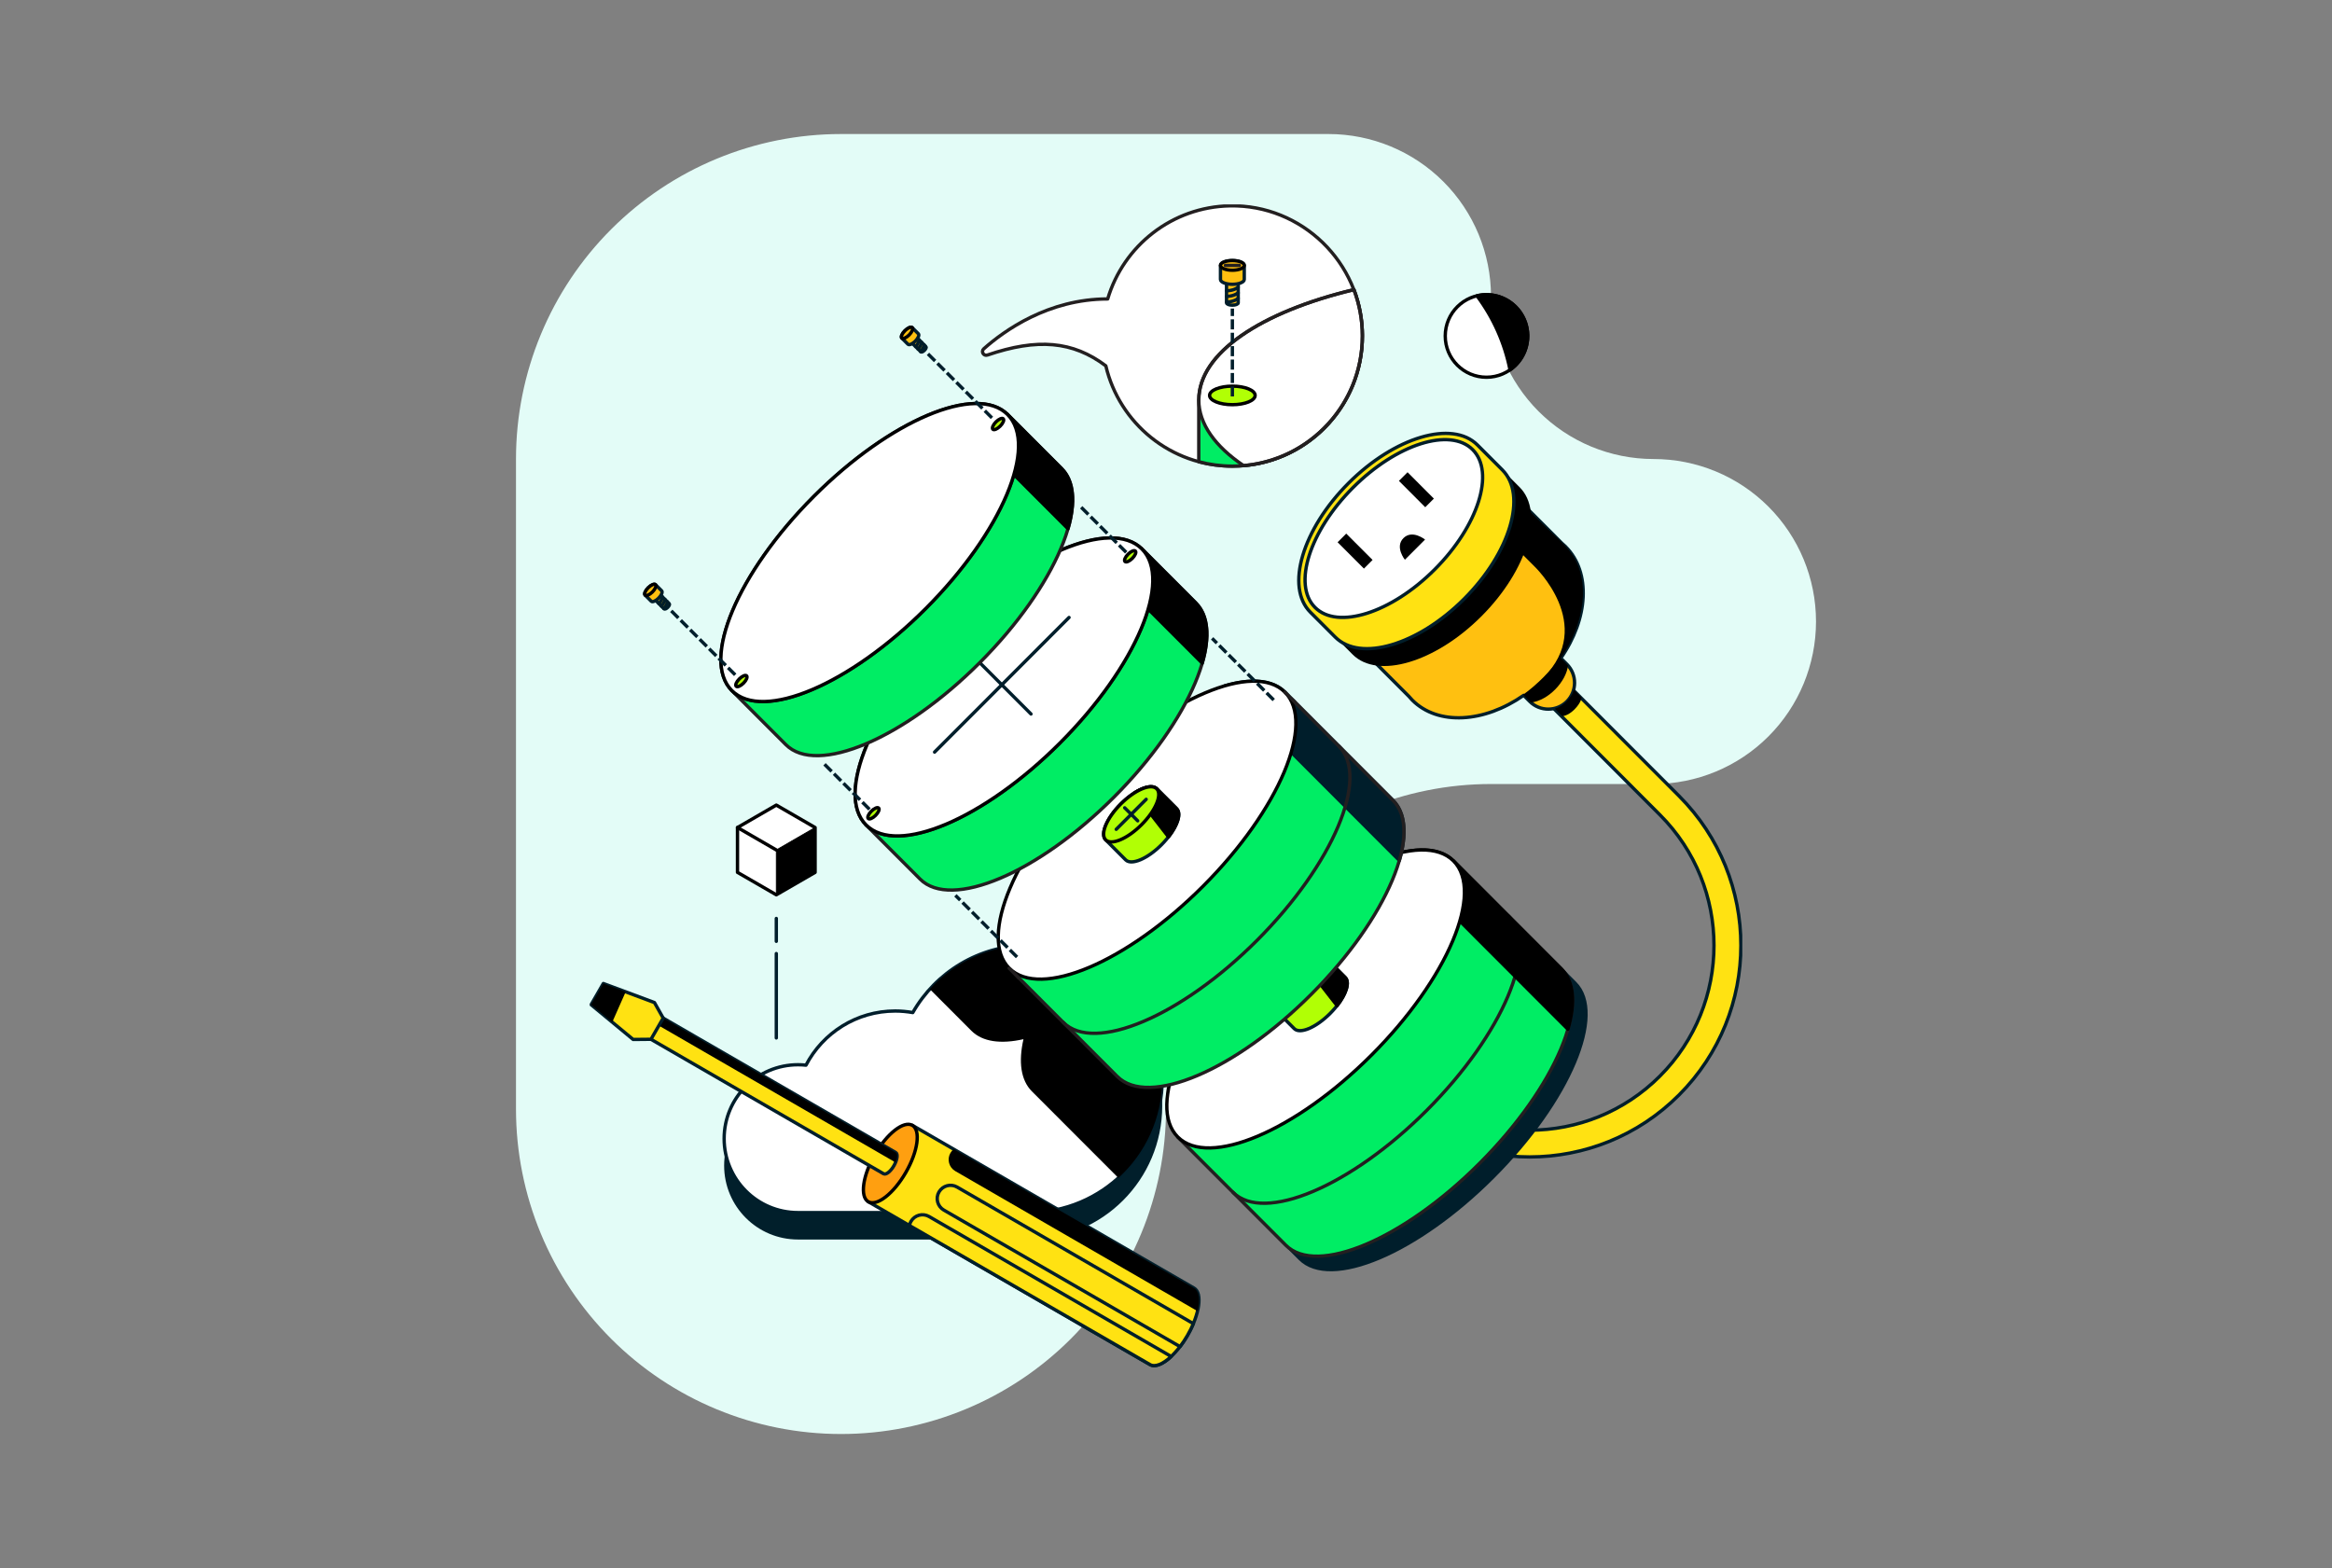 <svg width="696" height="468" viewBox="0 0 696 468" fill="none" xmlns="http://www.w3.org/2000/svg">
<rect x="0" y="0" width="696" height="468" fill="#808080" stroke="none"/>
<path d="M251 40H396.5C409.362 40.005 421.695 45.116 430.79 54.21C439.884 63.305 444.995 75.638 445 88.5C445.004 101.362 450.116 113.695 459.21 122.79C468.305 131.884 480.638 136.996 493.5 137C506.363 137 518.699 142.11 527.795 151.205C536.89 160.301 542 172.637 542 185.5C542 198.363 536.89 210.699 527.795 219.795C518.699 228.89 506.363 234 493.5 234H445C419.277 234.009 394.61 244.231 376.421 262.421C358.231 280.61 348.009 305.277 348 331C348 356.726 337.78 381.398 319.589 399.589C301.398 417.78 276.726 428 251 428C225.274 428 200.602 417.78 182.411 399.589C164.22 381.398 154 356.726 154 331V137C154.009 111.277 164.231 86.61 182.421 68.421C200.61 50.231 225.277 40.009 251 40V40Z" fill="#E3FCF7"/>
<g clip-path="url(#clip0_3505_5132)">
<path d="M307.028 290.156C292.221 290.156 279.295 298.243 272.429 310.251C270.726 309.954 268.971 309.784 267.183 309.784C255.605 309.784 245.57 316.344 240.552 325.95C239.764 325.865 238.967 325.823 238.162 325.823C225.99 325.823 216.125 335.7 216.125 347.886C216.125 360.072 225.99 369.95 238.162 369.95H307.028C329.031 369.95 346.873 352.087 346.873 330.057C346.873 308.028 329.031 290.165 307.028 290.165V290.156Z" fill="#011F2B"/>
<path d="M307.028 282.119C292.221 282.119 279.295 290.206 272.429 302.214C270.726 301.917 268.971 301.747 267.183 301.747C255.605 301.747 245.57 308.307 240.552 317.913C239.764 317.828 238.967 317.786 238.162 317.786C225.99 317.786 216.125 327.663 216.125 339.849C216.125 352.035 225.99 361.913 238.162 361.913H307.028C329.031 361.913 346.873 344.05 346.873 322.02C346.873 299.991 329.031 282.128 307.028 282.128V282.119Z" fill="white" stroke="#001E2B" stroke-linecap="round" stroke-linejoin="round"/>
<path d="M307.028 282.119C295.323 282.119 284.796 287.177 277.506 295.221L289.915 307.645C293.237 310.971 298.73 311.676 305.46 310.157C303.934 316.895 304.646 322.394 307.968 325.72L333.786 351.568C341.821 344.27 346.873 333.731 346.873 322.012C346.873 299.982 329.031 282.119 307.028 282.119V282.119Z" fill="black"/>
<path d="M392.651 307.483L411.959 326.814C436.581 351.466 476.494 351.466 501.108 326.814C525.73 302.163 525.73 262.202 501.108 237.559L451.77 188.162L446.108 193.831L495.42 243.202C516.923 264.731 516.923 299.642 495.42 321.171C473.934 342.683 439.115 342.709 417.595 321.222L401.525 305.175" fill="#FFE212"/>
<path d="M392.651 307.483L411.959 326.814C436.581 351.466 476.494 351.466 501.108 326.814C525.73 302.163 525.73 262.202 501.108 237.559L451.77 188.162L446.108 193.831L495.42 243.202C516.923 264.731 516.923 299.642 495.42 321.171C473.934 342.683 439.115 342.709 417.595 321.222L401.525 305.175" stroke="#011E2A" stroke-linecap="round" stroke-linejoin="round"/>
<path d="M467.263 163.146C466.899 162.781 466.526 162.45 466.136 162.128L448.701 144.672L432.962 174.729L403.05 190.377L420.485 207.833C420.807 208.223 421.146 208.605 421.502 208.962C429.19 216.658 443.014 215.725 454.744 207.536L456.558 209.352C459.618 212.415 464.585 212.415 467.645 209.352C470.704 206.289 470.704 201.316 467.645 198.252L465.831 196.436C474.01 184.692 474.942 170.851 467.255 163.154L467.263 163.146Z" fill="#FFC010" stroke="#011E2A" stroke-linecap="round" stroke-linejoin="round"/>
<path d="M453.558 145.428C461.034 152.912 455.931 170.148 442.158 183.929C428.393 197.71 411.17 202.819 403.703 195.342L396.253 187.883C388.777 180.399 393.88 163.164 407.653 149.382C421.418 135.601 438.64 130.493 446.108 137.969L453.558 145.428V145.428ZM409.568 151.3C397.202 163.681 392.371 178.93 398.787 185.354C405.203 191.778 420.434 186.941 432.801 174.56C445.167 162.179 449.998 146.93 443.582 140.506C437.166 134.082 421.935 138.919 409.568 151.3Z" fill="black"/>
<path d="M429.129 170.385C442.459 157.04 447.522 140.472 440.439 133.38C433.355 126.288 416.807 131.358 403.478 144.703C390.148 158.049 385.085 174.616 392.168 181.708C399.252 188.8 415.8 183.731 429.129 170.385Z" fill="white"/>
<path d="M448.379 140.25C455.855 147.735 450.752 164.97 436.979 178.751C423.214 192.532 405.992 197.641 398.524 190.165L391.074 182.705C383.598 175.221 388.701 157.986 402.474 144.205C416.239 130.423 433.462 125.315 440.929 132.791L448.379 140.25V140.25ZM403.805 145.537C390.811 158.546 385.743 174.559 392.481 181.297C399.219 188.035 415.213 182.969 428.198 169.96C441.192 156.951 446.26 140.937 439.522 134.2C432.784 127.462 416.79 132.528 403.805 145.537V145.537Z" fill="#FFE212" stroke="#011E2A" stroke-linecap="round" stroke-linejoin="round"/>
<path d="M456.906 209.683C462.195 209.064 467.475 203.344 467.992 198.584L465.662 196.25C463.653 199.424 458.593 204.515 454.575 207.35L456.906 209.683Z" fill="black"/>
<path d="M464.017 211.491L466.272 213.748C466.272 213.748 467.907 213.74 469.916 211.728C471.925 209.717 472.035 208.173 472.035 208.173L469.687 205.822C469.687 205.822 469.552 207.324 467.602 209.285C465.644 211.245 464.026 211.499 464.026 211.499L464.017 211.491Z" fill="black"/>
<path d="M419.299 167.065L425.316 161.04C425.316 161.04 421.511 157.968 418.866 160.607C416.222 163.247 419.299 167.065 419.299 167.065Z" fill="black"/>
<path d="M401.792 159.26L399.215 161.84L407.073 169.706L409.65 167.126L401.792 159.26Z" fill="black"/>
<path d="M420.092 140.945L417.515 143.525L425.372 151.392L427.949 148.812L420.092 140.945Z" fill="black"/>
<path d="M452.346 163.425L457.94 169.026C457.94 169.026 476.392 186.482 460.627 202.265C460.627 202.265 469.518 195.035 471.959 182.026C473.061 176.171 472.188 171.147 470.467 167.626C468.365 163.332 464.856 160.845 460.406 156.39C452.32 148.295 456.067 152.512 456.067 152.512L452.346 163.417V163.425Z" fill="black"/>
<path d="M231.695 280.948V274.125" stroke="#001E2B" stroke-linecap="round" stroke-linejoin="round"/>
<path d="M231.695 309.783V284.605" stroke="#001E2B" stroke-linecap="round" stroke-linejoin="round"/>
<path d="M379.25 367.114L387.904 375.778C397.134 385.019 423.028 374.064 445.76 351.304C468.484 328.553 479.426 302.62 470.205 293.379L461.551 284.715L379.259 367.105L379.25 367.114Z" fill="#001E2B" stroke="#001E2B" stroke-width="0.75" stroke-linecap="round" stroke-linejoin="round"/>
<path d="M351.509 339.349L383.768 371.646C392.998 380.887 418.892 369.932 441.624 347.173C464.348 324.422 475.29 298.489 466.068 289.247L433.809 256.95C424.579 247.708 398.686 258.664 375.953 281.423C353.221 304.183 342.287 330.107 351.509 339.349V339.349Z" fill="#00ED64"/>
<path d="M433.801 256.959L466.06 289.257C475.29 298.498 464.348 324.422 441.616 347.182C418.892 369.933 392.99 380.888 383.759 371.655L351.5 339.358" stroke="#231F20" stroke-linecap="round" stroke-linejoin="round"/>
<path d="M450.286 273.455C459.516 282.696 448.574 308.621 425.842 331.38C403.118 354.131 377.216 365.087 367.986 355.854" stroke="#231F20" stroke-linecap="round" stroke-linejoin="round"/>
<path d="M415.892 255.058L467.959 307.187C470.222 299.372 469.772 292.965 466.069 289.256L433.81 256.959C430.106 253.25 423.698 252.801 415.9 255.066L415.892 255.058Z" fill="black" stroke="black" stroke-linecap="round" stroke-linejoin="round"/>
<path d="M409.361 314.871C432.085 292.12 443.027 266.19 433.802 256.954C424.577 247.718 398.678 258.673 375.955 281.424C353.231 304.174 342.289 330.104 351.514 339.341C360.739 348.577 386.638 337.621 409.361 314.871Z" fill="white" stroke="black" stroke-linecap="round" stroke-linejoin="round"/>
<path d="M380.31 301.042L386.277 307.016C387.98 308.722 392.778 306.702 396.982 302.485C401.186 298.276 403.211 293.473 401.508 291.767L395.541 285.793C393.837 284.087 389.04 286.107 384.836 290.324C380.632 294.534 378.606 299.337 380.31 301.042V301.042Z" fill="#B1FF05" stroke="#001E2B" stroke-linecap="round" stroke-linejoin="round"/>
<path d="M388.871 287.032L399.059 300.143C401.805 296.63 402.898 293.168 401.508 291.768L395.541 285.793C394.371 284.622 391.761 285.208 388.871 287.041V287.032Z" fill="black" stroke="black" stroke-linecap="round" stroke-linejoin="round"/>
<path d="M386.328 209.428C377.097 200.187 351.204 211.142 328.471 233.902C305.739 256.661 294.805 282.586 304.027 291.827" stroke="#231F20" stroke-linecap="round" stroke-linejoin="round"/>
<path d="M301.196 288.975L333.455 321.273C342.686 330.514 368.579 319.559 391.312 296.8C414.035 274.049 424.977 248.115 415.756 238.874L383.497 206.577C374.267 197.335 348.373 208.291 325.641 231.05C302.917 253.801 291.975 279.734 301.196 288.975V288.975Z" fill="#00ED64"/>
<path d="M365.579 204.685L417.646 256.814C419.909 248.998 419.46 242.592 415.756 238.883L383.497 206.586C379.793 202.877 373.385 202.427 365.588 204.693L365.579 204.685Z" fill="#001E2B" stroke="#001E2B" stroke-linecap="round" stroke-linejoin="round"/>
<path d="M359.051 264.498C381.774 241.747 392.717 215.817 383.492 206.581C374.267 197.345 348.367 208.3 325.644 231.051C302.921 253.801 291.978 279.731 301.203 288.968C310.428 298.204 336.328 287.248 359.051 264.498Z" fill="white" stroke="black" stroke-linecap="round" stroke-linejoin="round"/>
<path d="M383.488 206.586L415.747 238.884C424.977 248.125 414.035 274.049 391.303 296.809C368.579 319.56 342.677 330.515 333.447 321.282L301.188 288.985" stroke="#231F20" stroke-linecap="round" stroke-linejoin="round"/>
<path d="M329.997 250.669L335.964 256.643C337.668 258.349 342.465 256.329 346.669 252.112C350.873 247.894 352.899 243.1 351.195 241.394L345.228 235.42C343.525 233.714 338.727 235.734 334.523 239.951C330.319 244.16 328.294 248.964 329.997 250.669Z" fill="#B1FF05" stroke="#001E2B" stroke-linecap="round" stroke-linejoin="round"/>
<path d="M338.558 236.659L348.746 249.77C351.492 246.257 352.586 242.795 351.196 241.394L345.229 235.42C344.059 234.249 341.448 234.835 338.558 236.668V236.659Z" fill="black" stroke="black" stroke-linecap="round" stroke-linejoin="round"/>
<path d="M399.618 222.734C408.848 231.976 397.906 257.9 375.173 280.66C352.45 303.411 326.548 314.366 317.317 305.133" stroke="#231F20" stroke-linecap="round" stroke-linejoin="round"/>
<path d="M258.495 246.224L274.625 262.372C283.855 271.614 309.749 260.658 332.481 237.899C355.205 215.148 366.147 189.215 356.925 179.973L340.796 163.825C331.565 154.583 305.672 165.539 282.94 188.298C260.216 211.049 249.274 236.982 258.495 246.224V246.224Z" fill="#00ED64"/>
<path d="M340.787 163.832C331.557 154.591 305.663 165.547 282.931 188.306C260.208 211.057 249.265 236.99 258.487 246.231" stroke="#231F20" stroke-linecap="round" stroke-linejoin="round"/>
<path d="M340.787 163.834L356.917 179.983C366.147 189.224 355.205 215.149 332.472 237.908C309.749 260.659 283.846 271.614 274.616 262.382L258.487 246.233" stroke="#231F20" stroke-linecap="round" stroke-linejoin="round"/>
<path d="M340.787 163.834C350.017 173.075 339.075 199 316.343 221.759C293.619 244.51 267.717 255.466 258.487 246.233" stroke="#231F20" stroke-linecap="round" stroke-linejoin="round"/>
<path d="M323.42 162.484L358.815 197.921C361.078 190.105 360.629 183.698 356.925 179.99L341.338 164.384C337.634 160.676 331.226 160.226 323.428 162.492L323.42 162.484Z" fill="black" stroke="black" stroke-linecap="round" stroke-linejoin="round"/>
<path d="M316.349 221.751C339.072 199.001 350.014 173.071 340.789 163.835C331.564 154.599 305.665 165.554 282.942 188.305C260.219 211.055 249.276 236.985 258.501 246.221C267.726 255.457 293.625 244.502 316.349 221.751Z" fill="white" stroke="black" stroke-linecap="round" stroke-linejoin="round"/>
<path d="M290.288 195.656L307.706 213.103" stroke="#001E2B" stroke-linecap="round" stroke-linejoin="round"/>
<path d="M319.064 184.293L278.931 224.474" stroke="#001E2B" stroke-linecap="round" stroke-linejoin="round"/>
<path d="M218.43 206.11L234.559 222.259C243.79 231.5 269.683 220.545 292.415 197.785C315.139 175.035 326.081 149.101 316.86 139.86L300.73 123.711C291.5 114.47 265.606 125.426 242.874 148.185C220.15 170.936 209.208 196.869 218.43 206.11V206.11Z" fill="#00ED64"/>
<path d="M300.722 123.711C291.492 114.47 265.598 125.426 242.866 148.185C220.142 170.936 209.2 196.869 218.422 206.11" stroke="#231F20" stroke-linecap="round" stroke-linejoin="round"/>
<path d="M300.722 123.711L316.851 139.86C326.081 149.101 315.139 175.026 292.407 197.785C269.683 220.536 243.781 231.491 234.551 222.259L218.421 206.11" stroke="#231F20" stroke-linecap="round" stroke-linejoin="round"/>
<path d="M300.722 123.711C309.952 132.952 299.01 158.877 276.277 181.636C253.554 204.387 227.652 215.342 218.421 206.11" stroke="#231F20" stroke-linecap="round" stroke-linejoin="round"/>
<path d="M283.355 122.362L318.75 157.8C321.013 149.984 320.564 143.577 316.86 139.869L301.273 124.263C297.569 120.555 291.161 120.105 283.363 122.371L283.355 122.362Z" fill="black" stroke="black" stroke-linecap="round" stroke-linejoin="round"/>
<path d="M276.272 181.638C298.995 158.888 309.937 132.957 300.712 123.721C291.487 114.485 265.588 125.441 242.865 148.191C220.142 170.942 209.199 196.872 218.424 206.108C227.649 215.344 253.548 204.389 276.272 181.638Z" fill="white" stroke="black" stroke-linecap="round" stroke-linejoin="round"/>
<path d="M221.901 203.897C222.762 203.036 223.178 202.055 222.83 201.707C222.483 201.359 221.503 201.776 220.643 202.637C219.782 203.499 219.366 204.479 219.714 204.827C220.061 205.175 221.041 204.759 221.901 203.897Z" fill="#B1FF05" stroke="black" stroke-linecap="round" stroke-linejoin="round"/>
<path d="M298.508 127.186C299.369 126.325 299.785 125.344 299.437 124.996C299.09 124.648 298.11 125.065 297.25 125.926C296.389 126.788 295.973 127.768 296.321 128.116C296.668 128.464 297.648 128.048 298.508 127.186Z" fill="#B1FF05" stroke="black" stroke-linecap="round" stroke-linejoin="round"/>
<path d="M340.703 246.142C344.911 241.93 346.936 237.129 345.228 235.419C343.52 233.709 338.725 235.737 334.518 239.95C330.311 244.162 328.285 248.962 329.993 250.672C331.701 252.382 336.496 250.354 340.703 246.142Z" fill="#B1FF05" stroke="black" stroke-linecap="round" stroke-linejoin="round"/>
<path d="M335.667 241.098L339.549 244.984" stroke="#001E2B" stroke-linecap="round" stroke-linejoin="round"/>
<path d="M342.084 238.561L333.142 247.522" stroke="#001E2B" stroke-linecap="round" stroke-linejoin="round"/>
<path d="M335.769 164.495L321.742 150.451" stroke="#001E2B" stroke-linecap="square" stroke-linejoin="round" stroke-dasharray="2 2"/>
<path d="M259.156 241.201L245.129 227.156" stroke="#001E2B" stroke-linecap="square" stroke-linejoin="round" stroke-dasharray="2 2"/>
<path d="M379.801 208.57L362.121 190.877" stroke="#001E2B" stroke-linecap="square" stroke-linejoin="round" stroke-dasharray="2 2"/>
<path d="M303.188 285.284L285.508 267.582" stroke="#001E2B" stroke-linecap="square" stroke-linejoin="round" stroke-dasharray="2 2"/>
<path d="M196.071 178.04C195.647 178.464 195.443 178.948 195.613 179.117L198.223 181.731C198.393 181.901 198.876 181.697 199.3 181.273C199.724 180.848 199.927 180.365 199.758 180.195L197.147 177.581C196.978 177.412 196.494 177.615 196.071 178.04V178.04Z" fill="#FFC010" stroke="#011E2A" stroke-linecap="round" stroke-linejoin="round"/>
<path d="M193.46 175.425C192.604 176.282 192.189 177.266 192.536 177.614L194.376 179.456C194.723 179.804 195.706 179.388 196.562 178.531C197.418 177.674 197.834 176.689 197.486 176.341L195.647 174.5C195.3 174.152 194.316 174.568 193.46 175.425Z" fill="#FFC010" stroke="#011E2A" stroke-linecap="round" stroke-linejoin="round"/>
<path d="M194.716 176.682C195.577 175.821 195.993 174.84 195.645 174.492C195.298 174.144 194.318 174.561 193.458 175.422C192.597 176.284 192.181 177.265 192.529 177.612C192.876 177.96 193.856 177.544 194.716 176.682Z" fill="#FFC010" stroke="black" stroke-linecap="round" stroke-linejoin="round"/>
<path d="M197.715 178.148C197.715 178.148 197.613 179.158 196.639 180.134Z" fill="#FFC010"/>
<path d="M197.715 178.148C197.715 178.148 197.613 179.158 196.639 180.134" stroke="#011E2A" stroke-linecap="round" stroke-linejoin="round"/>
<path d="M198.444 178.887C198.444 178.887 198.342 179.897 197.368 180.872Z" fill="#FFC010"/>
<path d="M198.444 178.887C198.444 178.887 198.342 179.897 197.368 180.872" stroke="#011E2A" stroke-linecap="round" stroke-linejoin="round"/>
<path d="M199.173 179.617C199.173 179.617 199.071 180.627 198.097 181.603Z" fill="#FFC010"/>
<path d="M199.173 179.617C199.173 179.617 199.071 180.627 198.097 181.603" stroke="#011E2A" stroke-linecap="round" stroke-linejoin="round"/>
<path d="M272.684 101.326C272.26 101.75 272.057 102.234 272.226 102.403L274.837 105.017C275.006 105.187 275.489 104.983 275.913 104.559C276.337 104.135 276.54 103.651 276.371 103.481L273.76 100.867C273.591 100.698 273.108 100.901 272.684 101.326Z" fill="#FFC010" stroke="#011E2A" stroke-linecap="round" stroke-linejoin="round"/>
<path d="M270.073 98.712C269.217 99.569 268.802 100.553 269.149 100.901L270.988 102.743C271.336 103.091 272.319 102.675 273.175 101.818C274.031 100.961 274.447 99.976 274.099 99.629L272.26 97.787C271.912 97.439 270.929 97.855 270.073 98.712Z" fill="#FFC010" stroke="#011E2A" stroke-linecap="round" stroke-linejoin="round"/>
<path d="M271.335 99.972C272.196 99.11 272.611 98.129 272.264 97.781C271.916 97.433 270.937 97.85 270.076 98.711C269.216 99.573 268.8 100.554 269.147 100.902C269.495 101.25 270.474 100.833 271.335 99.972Z" fill="#FFC010" stroke="black" stroke-linecap="round" stroke-linejoin="round"/>
<path d="M274.328 101.444C274.328 101.444 274.226 102.454 273.251 103.43Z" fill="#FFC010"/>
<path d="M274.328 101.444C274.328 101.444 274.226 102.454 273.251 103.43" stroke="#011E2A" stroke-linecap="round" stroke-linejoin="round"/>
<path d="M275.057 102.174C275.057 102.174 274.955 103.184 273.98 104.16Z" fill="#FFC010"/>
<path d="M275.057 102.174C275.057 102.174 274.955 103.184 273.98 104.16" stroke="#011E2A" stroke-linecap="round" stroke-linejoin="round"/>
<path d="M275.794 102.912C275.794 102.912 275.692 103.922 274.718 104.898Z" fill="#FFC010"/>
<path d="M275.794 102.912C275.794 102.912 275.692 103.922 274.718 104.898" stroke="#011E2A" stroke-linecap="round" stroke-linejoin="round"/>
<path d="M219.074 201.07L199.953 181.926" stroke="#001E2B" stroke-linecap="square" stroke-linejoin="round" stroke-dasharray="2 2"/>
<path d="M295.696 124.365L276.566 105.221" stroke="#001E2B" stroke-linecap="square" stroke-linejoin="round" stroke-dasharray="2 2"/>
<path d="M261.318 243.366C262.179 242.504 262.595 241.524 262.247 241.176C261.9 240.828 260.92 241.244 260.06 242.106C259.199 242.968 258.783 243.948 259.131 244.296C259.478 244.644 260.458 244.228 261.318 243.366Z" fill="#B1FF05" stroke="black" stroke-linecap="round" stroke-linejoin="round"/>
<path d="M337.94 166.661C338.801 165.799 339.216 164.819 338.869 164.471C338.521 164.123 337.542 164.539 336.681 165.401C335.821 166.262 335.405 167.243 335.752 167.591C336.1 167.939 337.079 167.523 337.94 166.661Z" fill="#B1FF05" stroke="black" stroke-linecap="round" stroke-linejoin="round"/>
<path d="M367.096 61.433C349.814 61.747 335.295 73.373 330.599 89.225C312.876 89.225 299.671 98.721 293.611 104.109C292.712 104.907 293.56 106.358 294.696 105.968C309.613 100.885 320.174 101.767 330.04 109.192C334.066 126.342 349.449 139.114 367.808 139.114C389.421 139.114 406.907 121.421 406.602 99.713C406.305 78.303 388.481 61.043 367.096 61.433Z" fill="white" stroke="#231F20" stroke-linecap="round" stroke-linejoin="round"/>
<path d="M357.781 119.342V137.807C360.977 138.664 364.342 139.123 367.808 139.123C382.31 139.123 394.956 131.154 401.618 119.342H357.79H357.781Z" fill="#00ED64"/>
<path d="M357.781 119.341C357.781 126.52 362.663 133.241 371.156 138.969C391.015 137.272 406.61 120.597 406.61 100.264C406.61 95.393 405.712 90.743 404.085 86.449C376.386 93.077 357.79 105.322 357.79 119.332L357.781 119.341Z" fill="white" stroke="#231F20" stroke-linecap="round" stroke-linejoin="round"/>
<path d="M357.781 119.341V137.807C360.977 138.664 364.342 139.122 367.808 139.122C389.235 139.122 406.61 121.734 406.61 100.273C406.61 95.402 405.712 90.752 404.085 86.458C376.386 93.086 357.79 105.331 357.79 119.341H357.781Z" stroke="#231F20" stroke-linecap="round" stroke-linejoin="round"/>
<path d="M367.808 120.783C371.562 120.783 374.605 119.544 374.605 118.016C374.605 116.489 371.562 115.25 367.808 115.25C364.054 115.25 361.01 116.489 361.01 118.016C361.01 119.544 364.054 120.783 367.808 120.783Z" fill="#B1FF05" stroke="black" stroke-linecap="round" stroke-linejoin="round"/>
<path d="M367.808 117.814V92.594" stroke="#001E2B" stroke-linecap="square" stroke-linejoin="round" stroke-dasharray="2 2"/>
<path d="M367.808 83.726C366.842 83.726 366.062 84.04 366.062 84.43V90.379C366.062 90.769 366.842 91.083 367.808 91.083C368.774 91.083 369.554 90.769 369.554 90.379V84.43C369.554 84.04 368.774 83.726 367.808 83.726Z" fill="#FFC010" stroke="#011E2A" stroke-linecap="round" stroke-linejoin="round"/>
<path d="M367.808 77.769C365.85 77.769 364.257 78.413 364.257 79.211V83.412C364.257 84.209 365.85 84.854 367.808 84.854C369.766 84.854 371.36 84.209 371.36 83.412V79.211C371.36 78.413 369.766 77.769 367.808 77.769Z" fill="#FFC010" stroke="#011E2A" stroke-linecap="round" stroke-linejoin="round"/>
<path d="M367.808 80.654C369.77 80.654 371.36 80.008 371.36 79.211C371.36 78.414 369.77 77.769 367.808 77.769C365.847 77.769 364.257 78.414 364.257 79.211C364.257 80.008 365.847 80.654 367.808 80.654Z" fill="#FFC010" stroke="black" stroke-linecap="round" stroke-linejoin="round"/>
<path d="M369.546 85.736C369.546 85.736 368.274 86.78 366.062 86.78Z" fill="#FFC010"/>
<path d="M369.546 85.736C369.546 85.736 368.274 86.78 366.062 86.78" stroke="#011E2A" stroke-linecap="round" stroke-linejoin="round"/>
<path d="M369.546 87.408C369.546 87.408 368.274 88.452 366.062 88.452Z" fill="#FFC010"/>
<path d="M369.546 87.408C369.546 87.408 368.274 88.452 366.062 88.452" stroke="#011E2A" stroke-linecap="round" stroke-linejoin="round"/>
<path d="M369.546 89.08C369.546 89.08 368.274 90.124 366.062 90.124Z" fill="#FFC010"/>
<path d="M369.546 89.08C369.546 89.08 368.274 90.124 366.062 90.124" stroke="#011E2A" stroke-linecap="round" stroke-linejoin="round"/>
<path d="M365.714 79.211H369.901" stroke="#231F20" stroke-linecap="round" stroke-linejoin="round"/>
<path d="M259.148 358.672L343.228 407.271C345.779 408.747 350.797 404.835 354.425 398.539C358.052 392.242 358.934 385.937 356.374 384.461L272.294 335.861L259.148 358.663V358.672Z" fill="#FFE212" stroke="#011E2A" stroke-linecap="round" stroke-linejoin="round"/>
<path d="M270.345 349.942C273.975 343.647 274.848 337.347 272.294 335.87C269.74 334.394 264.727 338.301 261.096 344.596C257.466 350.891 256.594 357.191 259.148 358.667C261.702 360.144 266.715 356.237 270.345 349.942Z" fill="#FF9F10" stroke="black" stroke-linecap="round" stroke-linejoin="round"/>
<path d="M192.596 309.215L263.708 350.321C264.42 350.728 265.81 349.65 266.81 347.902C267.819 346.154 268.056 344.406 267.353 343.999L196.24 302.893L192.596 309.215V309.215Z" fill="#FFE212" stroke="#011E2A" stroke-linecap="round" stroke-linejoin="round"/>
<path d="M195.7 306.798C196.706 305.052 196.947 303.305 196.238 302.895C195.528 302.485 194.137 303.567 193.131 305.313C192.124 307.058 191.884 308.805 192.593 309.215C193.303 309.625 194.694 308.543 195.7 306.798Z" fill="white" stroke="black" stroke-linecap="round" stroke-linejoin="round"/>
<path d="M271.887 364.534C271.658 364.924 271.514 365.349 271.429 365.773L343.228 407.278C344.737 408.152 347.11 407.142 349.551 404.859L277.294 363.091C275.404 361.997 272.98 362.65 271.887 364.543V364.534Z" fill="#FFE212" stroke="#011E2A" stroke-linecap="round" stroke-linejoin="round"/>
<path d="M280.244 355.752C279.151 357.644 279.803 360.071 281.694 361.166L352.187 401.915C352.967 400.897 353.73 399.76 354.433 398.538C355.137 397.316 355.688 396.196 356.171 395.059L285.66 354.3C283.77 353.206 281.346 353.859 280.253 355.752H280.244Z" fill="#FFE212" stroke="#011E2A" stroke-linecap="round" stroke-linejoin="round"/>
<path d="M356.374 384.459L284.635 342.988C284.253 343.294 283.914 343.667 283.66 344.117C282.567 346.009 283.219 348.436 285.11 349.531L357.408 391.324C358.214 387.989 357.917 385.35 356.383 384.459H356.374Z" fill="black"/>
<path d="M194.952 305.133L267.293 346.952C267.887 345.56 267.938 344.33 267.361 343.999L196.249 302.893L194.952 305.141V305.133Z" fill="black"/>
<path d="M180.068 293.541L176.424 299.863L188.968 310.241L194.291 310.19L197.935 303.868L195.325 299.227L180.068 293.541Z" fill="#FFE212" stroke="#011E2A" stroke-linecap="round" stroke-linejoin="round"/>
<path d="M186.739 296.027L180.068 293.541L176.424 299.863L182.73 305.082C183.933 302.349 185.306 299.235 186.739 296.027V296.027Z" fill="black"/>
<path d="M443.65 112.594C450.447 112.594 455.957 107.078 455.957 100.273C455.957 93.468 450.447 87.951 443.65 87.951C436.853 87.951 431.343 93.468 431.343 100.273C431.343 107.078 436.853 112.594 443.65 112.594Z" fill="white" stroke="black" stroke-linecap="round" stroke-linejoin="round"/>
<path d="M450.676 110.379C452.643 109.013 454.228 107.07 455.143 104.668C457.567 98.312 454.389 91.193 448.04 88.757C445.642 87.841 443.133 87.722 440.811 88.282C445.71 94.808 449.083 102.377 450.676 110.379V110.379Z" fill="black" stroke="black" stroke-linecap="round" stroke-linejoin="round"/>
<path d="M220.108 246.986V260.369L231.695 267.064L243.273 260.369V246.986L231.695 240.291L220.108 246.986Z" fill="white" stroke="black" stroke-linecap="round" stroke-linejoin="round"/>
<path d="M243.273 260.369V246.986L231.695 253.682V267.064L243.273 260.369Z" fill="black" stroke="black" stroke-width="0.25" stroke-linecap="round" stroke-linejoin="round"/>
<path d="M220.108 246.986L231.695 253.682" stroke="black" stroke-linecap="round" stroke-linejoin="round"/>
</g>
<defs>
<clipPath id="clip0_3505_5132">
<rect width="344" height="347" fill="white" transform="translate(176 61)"/>
</clipPath>
</defs>
</svg>
